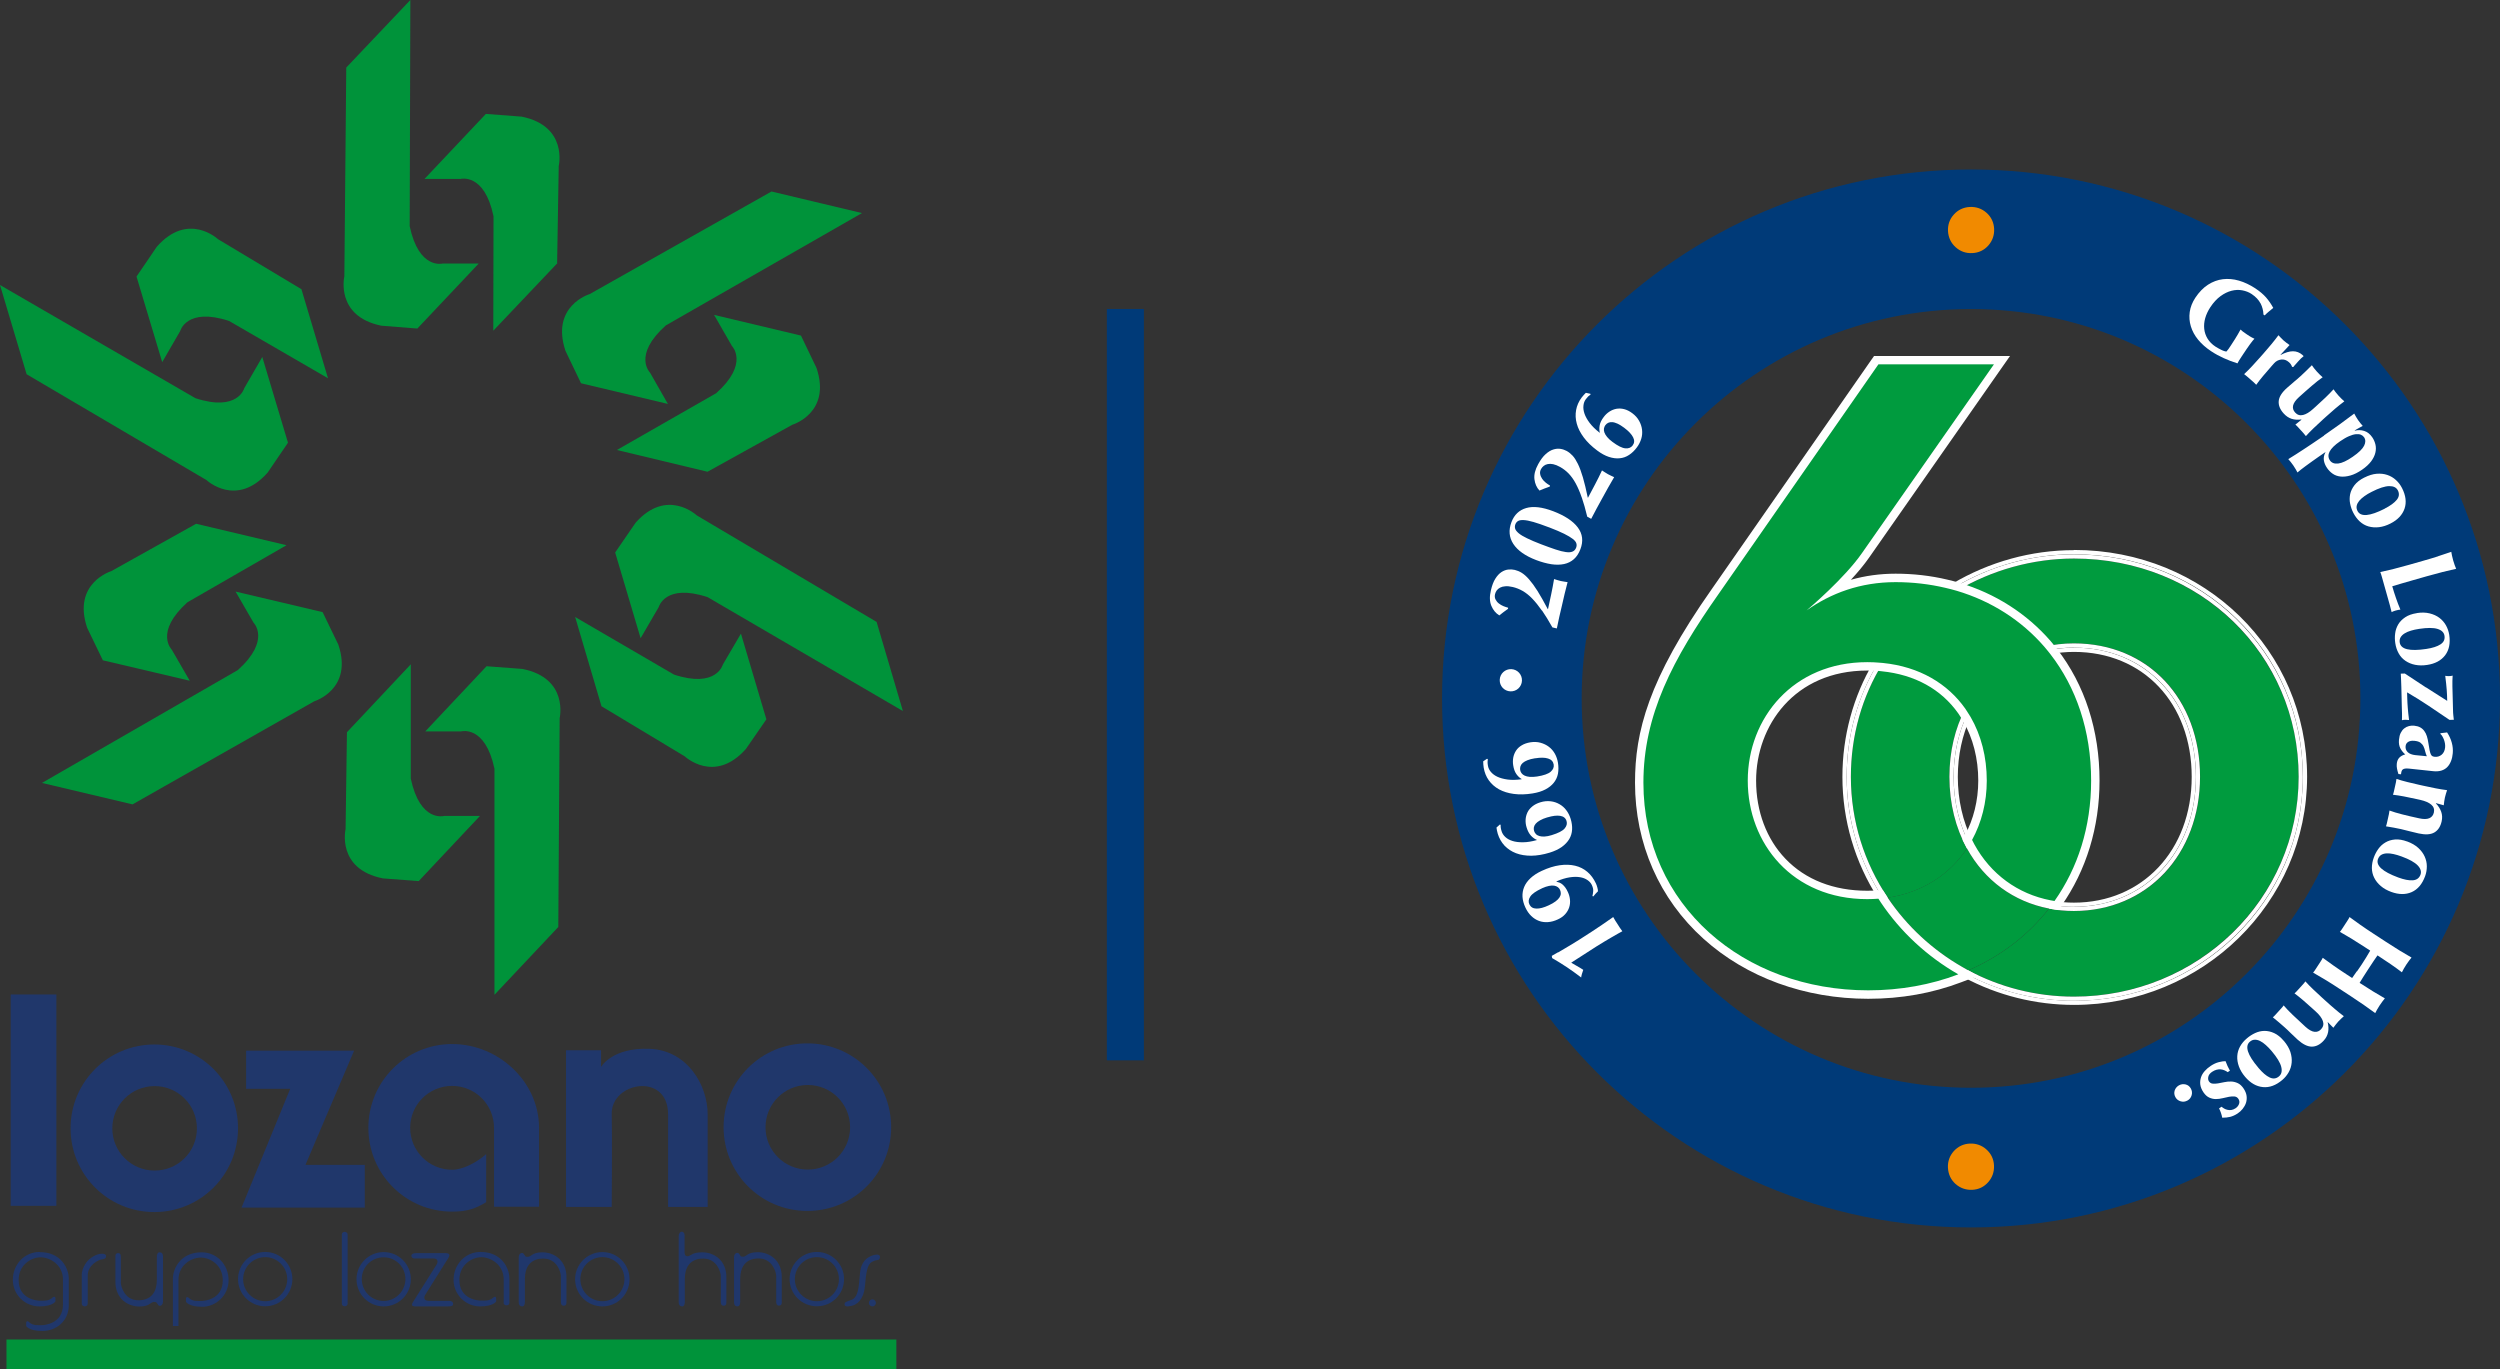 <svg xmlns="http://www.w3.org/2000/svg" id="Capa_2" data-name="Capa 2" viewBox="0 0 404.89 221.78"><rect x="0" y="0" width="404.89" height="221.78" fill="#333333" stroke="none"/><defs><style>      .cls-1 {        fill: none;      }      .cls-2 {        fill: #00933a;      }      .cls-3 {        fill: #003a78;      }      .cls-4 {        fill: #009b3e;      }      .cls-5 {        fill: #fff;      }      .cls-6 {        fill: #20376b;      }      .cls-7 {        fill: #f18a00;      }    </style></defs><g id="Capa_2-2" data-name="Capa 2"><g><g id="Layer_1" data-name="Layer 1"><g><rect class="cls-2" x="1.05" y="216.94" width="144.12" height="4.84"></rect><g><rect class="cls-6" x="1.73" y="161.06" width="7.4" height="34.23"></rect><polygon class="cls-6" points="59.08 195.58 59.08 188.66 49.47 188.66 57.35 170.16 39.86 170.16 39.86 176.34 47 176.34 39.12 195.58 59.08 195.58"></polygon><path class="cls-6" d="M105.24,169.86c-6.17-.24-7.9,2.95-7.9,2.95v-2.71h-5.67v25.37h7.4s.09-12.3,0-14.99c-.18-5.25,9.13-6.92,9.13,0v14.99h6.41v-14.99c0-4.68-3.22-10.35-9.37-10.62Z"></path><path class="cls-6" d="M73.22,196.23c2.41,0,3.79-.48,5.52-1.53v-7.79c-1.47,1.31-3.74,2.54-5.52,2.54-3.74,0-6.79-3.04-6.79-6.79s3.02-6.79,6.79-6.79,6.79,3.04,6.79,6.79v12.78h7.29v-12.78c0-7.49-6.57-13.57-14.07-13.57s-13.57,6.06-13.57,13.57,6.06,13.57,13.57,13.57Z"></path><path class="cls-6" d="M38.55,182.73c0-7.49-6.06-13.57-13.55-13.57s-13.57,6.06-13.57,13.57,6.06,13.57,13.57,13.57,13.55-6.06,13.55-13.57ZM18.19,182.75c0-3.79,3.06-6.85,6.85-6.85s6.85,3.06,6.85,6.85-3.06,6.83-6.85,6.83-6.85-3.06-6.85-6.83Z"></path><path class="cls-6" d="M144.33,182.55c0-7.49-6.06-13.57-13.57-13.57s-13.57,6.06-13.57,13.57,6.06,13.57,13.57,13.57,13.57-6.06,13.57-13.57ZM123.98,182.57c0-3.79,3.06-6.85,6.85-6.85s6.85,3.06,6.85,6.85-3.06,6.85-6.85,6.85-6.85-3.06-6.85-6.85Z"></path></g><g><g><path class="cls-2" d="M90.42,150.13l.22-33.82s1.51-6.46-6.02-7.97l-5.82-.44-9.92,10.55h5.82s3.87-1.07,5.38,6.04v36.62l10.35-10.99h-.02Z"></path><path class="cls-2" d="M56.19,118.57l-.22,15.72s-1.51,6.46,6.04,7.97l5.8.44,9.92-10.55h-5.82s-3.87,1.07-5.38-6.04v-18.52l-10.33,10.99Z"></path></g><g><path class="cls-2" d="M21.49,130.26l29.4-16.68s6.35-1.93,3.9-9.19l-2.54-5.25-14.1-3.33,2.91,5.03s2.87,2.82-2.54,7.68l-31.72,18.28,14.69,3.48v-.02Z"></path><path class="cls-2" d="M31.74,84.84l-13.72,7.66s-6.35,1.93-3.9,9.19l2.54,5.25,14.07,3.31-2.91-5.03s-2.87-2.82,2.54-7.68l16.04-9.24-14.67-3.48v.02Z"></path></g><g><path class="cls-2" d="M4.31,60.61l29.13,17.14s4.84,4.55,9.92-1.23l3.28-4.82-4.16-13.88-2.91,5.03s-1.01,3.9-7.92,1.64L0,46.16l4.31,14.45Z"></path><path class="cls-2" d="M48.79,46.82l-13.48-8.08s-4.84-4.55-9.92,1.23l-3.28,4.82,4.16,13.86,2.91-5.03s1.03-3.9,7.92-1.64l16.02,9.28-4.31-14.45-.02.02Z"></path></g><g><path class="cls-2" d="M56.08,10.94l-.31,33.82s-1.51,6.46,6,7.99l5.82.46,9.94-10.53h-5.82s-3.87,1.05-5.36-6.06l.11-36.62-10.38,10.94Z"></path><path class="cls-2" d="M90.23,42.6l.26-15.72s1.53-6.46-6-7.99l-5.8-.44-9.94,10.53h5.82s3.9-1.05,5.36,6.06l-.04,18.52,10.38-10.94-.04-.02Z"></path></g><g><path class="cls-2" d="M124.94,31.02l-29.44,16.61s-6.35,1.9-3.92,9.19l2.52,5.25,14.07,3.35-2.89-5.06s-2.87-2.82,2.56-7.66l31.76-18.19s-14.67-3.5-14.67-3.5Z"></path><path class="cls-2" d="M114.57,76.41l13.75-7.62s6.37-1.9,3.92-9.19l-2.52-5.25-14.07-3.35,2.89,5.03s2.85,2.85-2.56,7.66l-16.07,9.19,14.67,3.52Z"></path></g><g><path class="cls-2" d="M141.95,100.71l-29.09-17.23s-4.84-4.55-9.92,1.18l-3.31,4.82,4.12,13.88,2.93-5.03s1.03-3.9,7.92-1.62l31.63,18.45-4.27-14.47-.02.02Z"></path><path class="cls-2" d="M97.43,114.39l13.46,8.1s4.82,4.55,9.92-1.2l3.31-4.79-4.12-13.88-2.93,5.01s-1.03,3.9-7.92,1.62l-16-9.32,4.27,14.47h.02Z"></path></g></g><g><g><path class="cls-6" d="M81.56,210.99c0,.55.94.57.94,0v-3.96c0-1.58-1.2-4.27-4.68-4.27-2.45,0-4.36,2.01-4.36,4.51s2.06,4.31,4.27,4.31,2.63-.81,2.63-.81v-.5c0-.2-.15-.42-.53-.07-.53.53-1.49.44-1.97.44s-3.46-.24-3.46-3.35c0-2.5,2.1-3.68,3.55-3.68s3.63,1.14,3.63,3.63v3.72l-.02.02Z"></path><path class="cls-6" d="M56.3,203.63v-3.7c0-.55-.94-.57-.94,0v11.21c0,.55.94.57.94,0v-7.51Z"></path><path class="cls-6" d="M62.14,202.78c-2.43,0-4.4,1.97-4.4,4.4s1.97,4.4,4.4,4.4,4.4-1.97,4.4-4.4-1.97-4.4-4.4-4.4ZM62.14,210.7c-1.97,0-3.55-1.58-3.55-3.55s1.58-3.52,3.55-3.52,3.52,1.58,3.52,3.52-1.58,3.55-3.52,3.55Z"></path><path class="cls-6" d="M97.56,202.78c-2.43,0-4.42,1.97-4.42,4.4s1.97,4.4,4.42,4.4,4.4-1.97,4.4-4.4-1.97-4.4-4.4-4.4ZM97.56,210.74c-1.97,0-3.57-1.6-3.57-3.57s1.6-3.57,3.57-3.57,3.57,1.6,3.57,3.57-1.6,3.57-3.57,3.57Z"></path><path class="cls-6" d="M66.61,203.43c0-.35.37-.48.77-.48h4.82c.35,0,.81.13.44.74s-3.72,5.89-3.83,6.11c-.13.22-.24.88.61.88h3.33c.31,0,.63.13.63.48s-.22.42-.85.42h-5.23c-.31,0-.83-.04-.44-.66.39-.63,3.5-5.58,3.83-6.09.33-.5.18-1.01-.44-1.01h-3.15c-.22,0-.46-.18-.46-.37l-.02-.02Z"></path><path class="cls-6" d="M84.58,211.58c-.24,0-.57-.09-.57-.7v-7.25c0-.37.18-.7.55-.7s.39.57.68.61c.88.15.72-.72,2.6-.72s3.9,1.27,3.9,4.01v4.14c0,.26-.09.5-.46.5s-.44-.35-.44-.61v-4.18c0-.61-.61-2.85-2.85-2.85s-2.98,1.58-2.98,3.26v3.76c0,.33-.09.74-.44.74v-.02Z"></path></g><g><path class="cls-6" d="M141.29,210.44c.31,0,.57.26.57.57s-.26.57-.57.57-.57-.26-.57-.57.24-.57.57-.57Z"></path><path class="cls-6" d="M141.82,203.21c-.48.07-2.34.44-2.54,3.02s-.35,3.94-1.44,4.31-1.05.44-1.05.72.28.42,1.09.24c.81-.15,1.97-.92,2.19-3.11.2-2.19.35-3.59,1.16-4.03s1.01-.15,1.2-.48c.2-.33.09-.77-.61-.68Z"></path><path class="cls-6" d="M132.3,202.76c-2.43,0-4.42,1.97-4.42,4.4s1.97,4.4,4.42,4.4,4.4-1.97,4.4-4.4-1.97-4.4-4.4-4.4ZM132.3,210.74c-1.97,0-3.57-1.6-3.57-3.57s1.6-3.57,3.57-3.57,3.57,1.6,3.57,3.57-1.6,3.57-3.57,3.57Z"></path><path class="cls-6" d="M119.45,211.58c-.24,0-.57-.09-.57-.7v-7.27c0-.37.2-.7.55-.7s.39.57.68.61c.88.15.72-.72,2.6-.72s3.9,1.27,3.9,4.01v4.14c0,.26-.09.5-.46.5s-.44-.35-.44-.61v-4.18c0-.61-.61-2.85-2.85-2.85s-2.98,1.58-2.98,3.26v3.76c0,.33-.09.74-.44.74Z"></path><path class="cls-6" d="M110.49,211.58c-.24,0-.57-.09-.57-.7v-10.7c0-.37.2-.7.53-.7.11,0,.42.11.42.63v2.67c0,.85.57.68.72.63.35-.13.66-.59,2.15-.59,1.88,0,3.9,1.27,3.9,4.01v4.14c0,.26-.09.5-.46.5s-.44-.35-.44-.61v-4.18c0-.61-.61-2.85-2.85-2.85s-2.98,1.58-2.98,3.26v3.76c0,.33-.09.74-.44.74l.02-.02Z"></path></g><g><path class="cls-6" d="M28.92,214.75h-.92v-7.66c0-1.58,1.2-4.27,4.66-4.27,2.47,0,4.36,2.01,4.36,4.51s-2.06,4.31-4.27,4.31-2.63-.81-2.63-.81v-.5c0-.2.15-.42.53-.07.53.53,1.49.44,1.97.44s3.46-.24,3.46-3.35c0-2.5-2.08-3.68-3.55-3.68s-3.63,1.14-3.63,3.63v7.42l.02.02Z"></path><path class="cls-6" d="M13.77,211.58c-.37,0-.53-.22-.53-.48v-4.68c0-.53.37-1.97,1.64-2.8s2.3-.63,2.3-.22-.22.5-.72.57-2.25.9-2.25,2.6v4.49c0,.24-.09.5-.44.5v.02Z"></path><path class="cls-6" d="M42.95,202.76c-2.43,0-4.4,1.97-4.4,4.4s1.97,4.4,4.4,4.4,4.4-1.97,4.4-4.4-1.97-4.4-4.4-4.4ZM42.95,210.74c-1.97,0-3.57-1.6-3.57-3.57s1.6-3.57,3.57-3.57,3.57,1.6,3.57,3.57-1.6,3.57-3.57,3.57Z"></path><path class="cls-6" d="M25.83,202.82c.24,0,.57.09.57.7v7.27c0,.37-.2.7-.53.7s-.39-.57-.68-.61c-.88-.18-.72.72-2.6.72s-3.9-1.27-3.9-4.01v-4.14c0-.26.09-.5.46-.5s.42.35.42.61v4.18c0,.61.61,2.85,2.85,2.85s2.98-1.58,2.98-3.24v-3.76c0-.33.09-.77.44-.77Z"></path><path class="cls-6" d="M6.44,202.76c-2.47,0-4.36,2.01-4.36,4.51s2.06,4.31,4.27,4.31,2.63-.81,2.63-.81v-.5c0-.2-.15-.42-.53-.07-.53.53-1.49.46-1.97.46s-3.46-.24-3.46-3.35c0-2.5,2.08-3.68,3.55-3.68s3.63,1.14,3.63,3.63v4.01c0,3.11-2.98,3.35-3.46,3.35s-1.44.09-1.97-.44c-.37-.37-.53-.15-.53.07v.5s.39.81,2.63.81,4.2-1.6,4.27-4.03v-4.47c0-1.58-1.2-4.27-4.68-4.27l-.02-.04Z"></path></g></g></g></g><rect class="cls-3" x="179.26" y="50.04" width="6" height="121.69"></rect><g><g><g><path class="cls-3" d="M319.22,27.45c-47.31,0-85.67,38.35-85.67,85.67s38.35,85.67,85.67,85.67,85.67-38.35,85.67-85.67-38.35-85.67-85.67-85.67ZM319.22,176.17c-34.83,0-63.06-28.23-63.06-63.06s28.23-63.06,63.06-63.06,63.06,28.23,63.06,63.06-28.23,63.06-63.06,63.06Z"></path><g><path class="cls-5" d="M366.11,49.15c-.29-.57-.77-1.08-1.44-1.53-.45-.3-.95-.49-1.52-.6s-1.15-.08-1.74.07-1.19.44-1.78.87c-.59.43-1.14,1.02-1.65,1.79-.38.58-.66,1.17-.83,1.77s-.22,1.18-.16,1.75c.06.56.24,1.09.54,1.58.3.49.73.93,1.3,1.3.13.08.28.17.44.26.17.09.34.18.5.26.16.08.32.15.47.19.15.05.26.07.35.07.1-.1.2-.24.33-.41.12-.17.25-.36.39-.58.52-.79.89-1.38,1.11-1.77.22-.39.37-.66.45-.8.08.08.2.19.35.31.15.12.38.28.68.48.35.23.61.4.79.49.18.1.32.17.43.21-.07.06-.17.18-.3.34-.13.17-.28.36-.44.58-.16.22-.33.46-.5.71-.18.25-.34.5-.49.73l-.32.48c-.16.24-.31.47-.44.68-.13.21-.22.37-.26.47-.76-.24-1.51-.52-2.23-.85s-1.41-.7-2.05-1.13c-.83-.55-1.53-1.17-2.09-1.85-.56-.68-.95-1.41-1.18-2.17-.23-.76-.29-1.53-.18-2.32.11-.79.41-1.55.9-2.3.61-.92,1.3-1.63,2.06-2.12.76-.49,1.57-.79,2.41-.89.84-.1,1.71-.03,2.6.23.89.26,1.76.67,2.62,1.23.74.49,1.33.99,1.77,1.49.44.51.83,1.07,1.17,1.7-.24.2-.48.4-.72.59-.23.19-.46.4-.67.62l-.2-.13c-.02-.64-.18-1.25-.47-1.83Z"></path><path class="cls-5" d="M369.36,57.49c.76-.4,1.42-.6,2-.6.57,0,1.08.2,1.53.59.04.04.08.07.11.11.03.03.06.06.09.09-.14.11-.28.23-.43.37-.14.14-.3.31-.48.51l-.37.42c-.06.07-.13.14-.2.22-.07.08-.13.16-.18.23h-.21c-.04-.13-.1-.26-.18-.39s-.19-.26-.33-.38c-.39-.35-.82-.49-1.27-.43s-.83.26-1.14.61l-.46.52c-.47.53-.91,1.04-1.31,1.52s-.78.96-1.12,1.44c-.1-.12-.23-.25-.4-.4-.17-.15-.36-.31-.56-.49s-.38-.34-.55-.48c-.17-.15-.32-.27-.45-.36.43-.4.86-.83,1.29-1.29.43-.46.88-.96,1.35-1.49l.46-.52c.47-.53.9-1.04,1.3-1.52.4-.48.78-.97,1.16-1.48.13.15.27.3.41.44.14.15.29.29.43.42.15.13.3.26.47.38s.33.24.49.35l-1.45,1.56v.05Z"></path><path class="cls-5" d="M372.73,67.93c-.58.09-1.11.05-1.59-.1-.48-.16-.9-.44-1.28-.86-.59-.65-.86-1.31-.81-1.99.05-.68.49-1.4,1.33-2.15.44-.4.84-.74,1.19-1.03.35-.29.7-.58,1.03-.89.28-.25.57-.53.88-.83.31-.31.62-.62.94-.93.08.13.2.28.34.47.14.18.3.37.47.56.17.19.34.37.51.53.17.16.31.29.43.39-.52.36-1.1.81-1.72,1.35-.63.54-1.34,1.16-2.12,1.87-.54.49-.86.95-.95,1.36-.09.42.02.79.33,1.13.35.39.78.52,1.28.4.5-.12,1.05-.45,1.64-.99l.52-.47c.53-.48,1.01-.93,1.47-1.36.45-.43.89-.88,1.31-1.34.18.28.45.62.81,1.03.18.2.35.37.51.53s.31.28.43.39c-.51.38-.99.77-1.47,1.17-.47.4-.97.85-1.5,1.32l-.52.47c-.53.48-1.02.93-1.47,1.37-.45.43-.88.87-1.27,1.3-.12-.17-.25-.33-.39-.48-.14-.15-.28-.3-.42-.46-.14-.16-.28-.31-.42-.46-.14-.15-.29-.31-.47-.46l.98-.79-.02-.03Z"></path><path class="cls-5" d="M376.38,70.52c.94-.65,1.79-1.25,2.57-1.81.77-.56,1.55-1.14,2.33-1.73.09.18.19.36.3.54s.21.36.33.52c.11.16.23.32.36.48.13.16.26.31.39.46-.18.09-.38.21-.63.34s-.47.27-.68.41l.02.03c.49-.14,1-.13,1.52.03s.95.51,1.31,1.03c.25.36.42.76.52,1.19.1.43.09.87-.02,1.33-.11.46-.34.92-.68,1.38-.35.46-.83.91-1.45,1.34-.68.47-1.32.79-1.91.95-.59.17-1.13.22-1.61.17-.48-.06-.91-.21-1.26-.46-.36-.25-.66-.56-.9-.91-.3-.43-.47-.86-.53-1.29-.05-.43.03-.85.26-1.26l-.02-.03-1.16.8c-.34.23-.68.47-1.02.72-.35.25-.67.48-.98.71-.31.23-.58.43-.82.62s-.42.33-.53.44c-.07-.14-.16-.31-.28-.51-.12-.2-.25-.41-.39-.62s-.29-.41-.44-.59c-.15-.18-.27-.33-.38-.44.42-.26.83-.52,1.23-.77.4-.26.81-.52,1.22-.79s.82-.54,1.24-.82.86-.58,1.33-.9l.79-.54ZM381.06,73.96c.95-.65,1.56-1.25,1.82-1.77s.26-.98,0-1.37c-.13-.18-.3-.32-.51-.41s-.49-.12-.81-.09-.69.13-1.12.32c-.43.18-.91.46-1.45.83-.87.6-1.44,1.16-1.7,1.67-.26.51-.24.98.05,1.42.28.41.73.58,1.35.51.61-.07,1.4-.44,2.36-1.1Z"></path><path class="cls-5" d="M382.93,77.34c.69-.35,1.36-.56,1.98-.61.63-.05,1.2.01,1.73.19s.99.45,1.4.83c.41.37.73.8.98,1.29.62,1.21.75,2.33.41,3.34-.35,1.01-1.11,1.82-2.28,2.41-.63.32-1.25.52-1.85.59-.6.07-1.17.03-1.7-.12s-1-.42-1.42-.8c-.41-.38-.76-.85-1.05-1.41-.24-.47-.41-.96-.51-1.47-.11-.51-.1-1.03,0-1.54.11-.51.35-1,.71-1.47.36-.47.89-.88,1.59-1.23ZM386.22,82.37c.91-.46,1.56-.94,1.95-1.42.39-.48.45-.99.18-1.52-.24-.48-.71-.71-1.41-.7-.7.01-1.65.32-2.84.93-.44.22-.83.45-1.17.7s-.63.49-.84.75c-.21.26-.35.52-.41.8-.06.27-.01.55.13.84.51,1,1.98.87,4.42-.37Z"></path><path class="cls-5" d="M394.85,90.09c.72-.23,1.43-.47,2.15-.72.03.2.07.41.12.64s.11.48.19.76c.08.28.16.53.24.75.08.22.16.42.24.6-.74.16-1.47.34-2.2.52-.73.18-1.56.41-2.49.67l-2.28.65c-.64.18-1.25.36-1.84.53-.59.17-1.1.33-1.54.46.18.64.38,1.27.6,1.9.22.63.45,1.26.72,1.88-.13.01-.25.03-.35.05-.1.02-.25.05-.42.1-.18.05-.32.1-.41.14-.1.04-.18.08-.24.12-.08-.31-.17-.68-.29-1.12-.12-.44-.29-1.05-.51-1.82-.19-.68-.35-1.24-.47-1.66-.12-.41-.21-.75-.28-1-.07-.25-.13-.44-.17-.57-.04-.13-.08-.23-.12-.32.71-.15,1.42-.32,2.15-.5.73-.18,1.56-.41,2.49-.67l2.28-.65c.93-.26,1.75-.51,2.47-.74Z"></path><path class="cls-5" d="M391.42,99.29c.77-.12,1.46-.1,2.07.05.61.15,1.14.39,1.58.72s.8.74,1.07,1.22.44,1,.53,1.54c.2,1.35-.02,2.45-.66,3.3-.65.85-1.62,1.38-2.92,1.57-.7.11-1.35.1-1.95-.02-.6-.12-1.12-.34-1.57-.65-.45-.31-.82-.71-1.09-1.2-.27-.49-.46-1.04-.55-1.66-.08-.52-.09-1.04-.02-1.56.06-.52.23-1.01.49-1.46s.65-.84,1.14-1.17c.49-.33,1.12-.55,1.89-.67ZM392.95,105.1c1.01-.15,1.78-.4,2.3-.74s.74-.8.65-1.39c-.08-.53-.45-.9-1.12-1.11-.67-.21-1.66-.21-2.99-.01-.48.07-.93.17-1.33.29-.4.12-.75.27-1.03.45-.29.18-.5.39-.64.63-.14.24-.19.52-.14.84.17,1.1,1.6,1.45,4.31,1.04Z"></path><path class="cls-5" d="M392.9,111.32c1.12.72,2.27,1.45,3.44,2.19,0-.34-.02-.65-.03-.93-.01-.28-.03-.57-.05-.86-.02-.3-.05-.62-.09-.98-.04-.36-.09-.79-.15-1.29.19.04.39.06.61.05.22,0,.42-.03.59-.08-.02.29-.03.58-.04.86s-.01.56,0,.86l.05,1.9.05,1.94c0,.33.02.62.05.88s.05.5.08.71l-.7.02c-1.15-.79-2.29-1.55-3.42-2.31-1.13-.75-2.28-1.47-3.45-2.15l.03,1.01c0,.24.01.48.03.72.01.23.03.48.05.75s.05.56.08.89c.03.32.08.7.13,1.11-.21-.03-.41-.04-.59-.04-.22,0-.41.03-.56.07,0-.19.01-.37.01-.55,0-.18,0-.37,0-.56,0-.19-.01-.4-.02-.62,0-.22-.01-.47-.02-.75l-.03-1.33c-.02-.64-.03-1.18-.04-1.61-.01-.44-.02-.8-.04-1.08-.01-.29-.03-.51-.03-.67-.01-.16-.02-.29-.02-.37l.66-.02c1.15.77,2.29,1.52,3.41,2.25Z"></path><path class="cls-5" d="M396.32,118.62c.35.52.6,1.08.76,1.66.16.58.21,1.15.16,1.71-.04.46-.13.88-.28,1.26s-.34.7-.59.96c-.25.26-.56.46-.94.58-.37.12-.82.16-1.33.11-.74-.07-1.43-.14-2.06-.22-.63-.08-1.26-.14-1.88-.2-.28-.03-.5-.03-.66,0-.16.03-.29.08-.37.15-.09.07-.15.18-.19.31s-.06.28-.08.46l-.42-.04c-.11-.35-.19-.64-.23-.88-.05-.24-.06-.49-.04-.76.04-.43.18-.77.41-1.01s.55-.42.96-.53c-.35-.3-.61-.64-.8-1.01s-.26-.83-.21-1.36c.04-.44.13-.81.28-1.11s.33-.54.57-.73c.23-.18.49-.31.77-.38.28-.07.56-.09.84-.06.38.04.71.13.97.27s.49.34.67.59c.18.24.32.53.42.85.1.32.18.69.24,1.09.07.5.14.89.2,1.18.06.29.13.51.2.66.07.15.16.25.26.3s.23.08.38.1c.42.04.79-.08,1.11-.34.32-.27.51-.66.56-1.18.02-.2.01-.4-.02-.62-.03-.21-.09-.42-.16-.62-.08-.2-.16-.38-.26-.55-.1-.17-.2-.3-.32-.39v-.12s1.07-.13,1.07-.13ZM391.21,122.3c.5.05.88.08,1.14.11.26.03.49.05.69.07-.12-.26-.2-.53-.27-.8-.06-.28-.15-.54-.26-.78-.11-.24-.28-.44-.5-.61s-.55-.27-.99-.31c-.43-.04-.76.02-1.01.18s-.38.39-.41.69c-.04.38.08.71.35.97.27.26.69.42,1.25.48Z"></path><path class="cls-5" d="M394.51,130.12c.41.42.69.88.86,1.36.17.48.19,1,.07,1.54-.19.85-.58,1.45-1.18,1.8s-1.45.4-2.55.16c-.58-.13-1.09-.25-1.53-.37-.44-.12-.88-.23-1.32-.33-.36-.08-.76-.16-1.19-.24-.43-.08-.85-.15-1.25-.21.06-.14.11-.33.16-.55s.1-.47.16-.72c.06-.25.11-.49.16-.72.05-.23.08-.42.09-.57.57.21,1.26.42,2.05.62.8.2,1.71.42,2.75.64.72.16,1.27.15,1.66-.02.39-.17.63-.48.73-.92.11-.51-.03-.94-.42-1.27-.39-.34-.98-.59-1.76-.77l-.68-.15c-.69-.15-1.35-.29-1.97-.41-.62-.12-1.22-.21-1.8-.28.06-.14.11-.32.16-.55.05-.22.1-.46.16-.72.06-.26.11-.5.16-.72.05-.22.08-.41.09-.57.56.18,1.14.35,1.75.5.61.15,1.26.31,1.95.46l.68.15c.69.15,1.35.29,1.96.41.61.12,1.23.22,1.86.3-.07.2-.13.4-.19.59-.06.2-.12.39-.16.6-.05.2-.08.41-.11.61-.03.2-.05.42-.08.65l-1.26-.35v.03Z"></path><path class="cls-5" d="M389.86,136.28c.73.27,1.33.62,1.79,1.04.46.42.81.89,1.04,1.4.23.51.35,1.03.35,1.59,0,.55-.09,1.09-.28,1.6-.47,1.28-1.19,2.13-2.17,2.57-.98.43-2.08.42-3.32-.03-.67-.25-1.23-.56-1.69-.96-.46-.39-.82-.84-1.06-1.33-.25-.49-.37-1.02-.38-1.58,0-.56.1-1.13.32-1.72.18-.49.42-.95.73-1.38.31-.43.68-.77,1.14-1.04.45-.27.97-.43,1.56-.48.59-.05,1.25.06,1.98.33ZM388.4,142.11c.96.35,1.75.51,2.37.46.62-.05,1.03-.35,1.24-.9.18-.5.03-1.01-.45-1.51s-1.35-.99-2.61-1.45c-.46-.17-.9-.3-1.31-.39s-.79-.13-1.12-.11c-.34.02-.62.1-.86.24-.24.14-.41.37-.53.67-.38,1.05.71,2.04,3.27,2.99Z"></path><path class="cls-5" d="M381.73,157.32c.26-.36.51-.73.75-1.1.24-.37.48-.74.71-1.12.23-.38.46-.76.68-1.14l-.83-.54c-.81-.53-1.53-.99-2.17-1.38-.64-.39-1.28-.76-1.91-1.12.13-.15.26-.33.38-.52.13-.2.27-.41.43-.66s.3-.46.43-.66.24-.38.32-.56c.58.43,1.18.86,1.79,1.29s1.33.91,2.14,1.44l1.99,1.3c.81.53,1.53.99,2.17,1.38.64.39,1.29.77,1.95,1.15-.13.15-.26.32-.4.51-.14.19-.29.4-.45.64-.16.24-.29.47-.41.67s-.21.4-.3.57c-.6-.46-1.21-.9-1.82-1.32-.61-.42-1.32-.89-2.13-1.42-.17.25-.38.55-.62.9-.24.35-.53.79-.87,1.32-.34.53-.62.96-.83,1.29s-.4.65-.58.94c.81.53,1.53.98,2.16,1.37.63.38,1.28.76,1.93,1.14-.13.15-.26.32-.4.51-.14.19-.29.4-.45.64-.16.24-.29.47-.41.67-.11.2-.21.4-.3.57-.61-.45-1.22-.89-1.84-1.32-.62-.43-1.33-.91-2.14-1.44l-1.99-1.3c-.81-.53-1.53-.99-2.18-1.38-.64-.39-1.28-.76-1.91-1.12.13-.15.26-.33.38-.52.13-.2.27-.41.43-.66s.3-.46.43-.66c.13-.2.24-.38.32-.56.58.43,1.18.86,1.79,1.29s1.33.91,2.14,1.44l.83.54c.25-.36.51-.73.76-1.09Z"></path><path class="cls-5" d="M376.98,165.55c.14.57.17,1.11.07,1.61-.1.5-.33.96-.71,1.37-.59.65-1.23.97-1.92.98-.69,0-1.45-.37-2.29-1.12-.44-.4-.82-.76-1.14-1.08-.32-.32-.65-.64-.99-.94-.28-.25-.58-.52-.92-.8s-.66-.55-.98-.81c.12-.1.26-.23.41-.4.16-.17.32-.35.49-.54.17-.19.34-.37.49-.54.16-.17.28-.32.36-.45.39.47.89.98,1.48,1.55.59.57,1.28,1.21,2.06,1.92.54.49,1.03.76,1.45.81s.79-.1,1.09-.44c.35-.39.44-.82.27-1.31-.17-.49-.55-1-1.15-1.54l-.52-.47c-.53-.48-1.03-.92-1.5-1.33-.48-.41-.95-.79-1.42-1.14.12-.1.26-.23.41-.4.15-.17.32-.35.5-.55s.35-.38.49-.54.27-.31.36-.45c.39.43.81.87,1.27,1.3.45.44.94.89,1.47,1.37l.52.47c.53.48,1.02.92,1.5,1.32.47.41.96.8,1.47,1.18-.16.14-.31.28-.46.42-.15.14-.29.29-.44.44-.14.15-.27.31-.4.48-.12.16-.26.34-.4.53l-.92-.93-.02.03Z"></path><path class="cls-5" d="M369.89,168.58c.5.6.85,1.19,1.05,1.79.19.6.26,1.17.21,1.73-.05.55-.21,1.07-.48,1.55-.27.48-.62.9-1.03,1.25-1.04.88-2.09,1.27-3.16,1.16s-2.02-.66-2.87-1.66c-.46-.54-.79-1.1-1-1.67-.21-.57-.3-1.13-.27-1.68.03-.55.18-1.07.45-1.56.27-.49.65-.94,1.13-1.34.4-.34.84-.62,1.31-.84.48-.22.98-.34,1.5-.35.53,0,1.06.11,1.59.36.54.25,1.06.67,1.56,1.26ZM365.75,172.93c.66.78,1.27,1.31,1.83,1.57.56.27,1.07.21,1.52-.18.41-.35.53-.86.36-1.54-.17-.68-.69-1.53-1.55-2.55-.32-.37-.63-.7-.95-.98-.31-.28-.62-.5-.92-.65s-.59-.22-.87-.21c-.28,0-.54.11-.79.32-.85.72-.4,2.13,1.37,4.21Z"></path><path class="cls-5" d="M360.25,173.34c-.19-.08-.38-.13-.59-.15s-.43,0-.67.06c-.23.06-.48.17-.73.34-.34.23-.54.49-.61.79-.07.3-.03.55.1.75.15.22.35.35.61.37.26.03.54.01.86-.04s.67-.12,1.03-.2c.37-.08.74-.11,1.1-.1.37.01.72.1,1.07.26.35.16.66.45.95.88.27.41.43.81.48,1.2.05.4.01.77-.1,1.12-.12.35-.3.67-.54.97-.24.3-.51.54-.81.74-.41.27-.81.45-1.2.55s-.83.14-1.3.14c-.04-.25-.11-.51-.2-.77-.09-.26-.19-.51-.31-.74l.41-.27c.11.1.24.19.4.29.16.09.34.17.54.21.2.05.41.06.63.03.22-.03.44-.12.68-.27.29-.19.48-.44.58-.72.1-.29.06-.56-.11-.81-.15-.23-.36-.36-.63-.39-.26-.03-.56,0-.88.05-.32.06-.67.14-1.04.23-.37.09-.74.14-1.1.14-.37,0-.72-.08-1.07-.24-.35-.16-.67-.45-.95-.87s-.45-.84-.5-1.25,0-.8.12-1.17.33-.71.61-1.02c.28-.31.6-.59.97-.83.44-.29.87-.49,1.3-.6s.8-.16,1.09-.16c.19.54.43,1.05.71,1.54l-.36.24c-.16-.12-.33-.21-.52-.29Z"></path><path class="cls-5" d="M354.82,176.29c.19.35.24.71.13,1.09-.11.38-.33.67-.68.86-.35.19-.71.24-1.09.13-.38-.11-.67-.33-.86-.68-.19-.35-.23-.7-.12-1.07.12-.36.35-.64.69-.84.35-.19.7-.24,1.08-.15.37.09.65.31.85.66Z"></path></g><g><path class="cls-7" d="M319.01,33.52c-1.04.06-1.91.48-2.58,1.23-.68.75-.99,1.66-.94,2.69.06,1.04.49,1.93,1.24,2.6.76.69,1.67,1,2.7.95,1.04-.05,1.92-.47,2.59-1.23.67-.76.99-1.67.94-2.7h0c-.05-1.03-.46-1.91-1.22-2.59-.76-.68-1.69-1-2.71-.95Z"></path><path class="cls-7" d="M319.01,185.21c-1.03.05-1.89.47-2.58,1.22-.68.77-1,1.68-.95,2.7.06,1.05.47,1.93,1.22,2.61.77.68,1.68,1,2.71.96,1.04-.05,1.91-.47,2.59-1.24.67-.76.99-1.67.94-2.71h0c-.05-1.04-.47-1.91-1.22-2.58-.75-.68-1.69-1.01-2.71-.96Z"></path></g></g><g><path class="cls-5" d="M252.31,154.27c.37-.22.75-.44,1.14-.67.39-.23.79-.47,1.19-.71.4-.24.79-.49,1.16-.72l.9-.58,1.12-.72c.52-.33,1.05-.69,1.59-1.06.54-.37,1.16-.8,1.86-1.29.11.21.22.41.34.59.12.19.24.38.37.57.13.2.25.39.37.58s.26.38.4.56c-.16.09-.4.22-.71.39-.31.17-.64.36-1.01.58-.37.22-.76.45-1.17.69s-.82.5-1.24.76l-4.15,2.67c.07.05.19.12.35.21.16.09.33.19.52.3.19.11.38.22.57.33.19.11.36.22.51.32-.08.2-.15.43-.22.67-.07.25-.11.44-.12.57-.77-.59-1.52-1.13-2.26-1.63s-1.56-1-2.44-1.51l-.06-.36c.31-.17.65-.36,1.01-.58Z"></path><path class="cls-5" d="M257.9,145.12c.06-.25.11-.51.13-.8.02-.28-.05-.61-.22-.98-.14-.31-.38-.58-.7-.8-.32-.23-.73-.39-1.21-.47-.48-.08-1.04-.08-1.68.02-.64.1-1.35.31-2.13.65l-.02.05c.17.04.34.09.51.16.17.07.33.17.48.3s.3.29.45.49.28.44.42.74c.19.4.3.82.34,1.24.04.42,0,.83-.13,1.23s-.34.76-.64,1.1-.7.63-1.21.86c-.53.25-1.05.39-1.57.43-.51.04-1-.02-1.46-.19-.46-.17-.88-.43-1.26-.8-.38-.36-.7-.83-.96-1.39-.27-.58-.42-1.15-.46-1.71-.03-.56.06-1.09.27-1.6.21-.51.56-.99,1.03-1.43.47-.44,1.08-.84,1.82-1.18,1.03-.48,2-.78,2.91-.91.91-.13,1.75-.1,2.5.08.76.18,1.42.52,1.98,1,.57.48,1.02,1.1,1.37,1.85.09.19.17.41.24.67s.11.46.1.62c-.12.12-.25.25-.38.39-.13.14-.25.29-.37.44l-.16-.06ZM249.75,143.86c-.99.46-1.62.9-1.91,1.34-.29.44-.34.85-.15,1.26.21.44.58.68,1.13.69.55.02,1.22-.16,2.01-.53.46-.21.83-.43,1.11-.64.29-.22.5-.43.63-.64.13-.21.21-.42.21-.62,0-.2-.03-.4-.12-.59-.08-.18-.2-.33-.36-.45-.16-.12-.36-.2-.59-.24-.24-.04-.52-.03-.85.04s-.7.19-1.12.38Z"></path><path class="cls-5" d="M243.04,133.59c-.01.16,0,.32.02.48.02.16.07.35.14.57.1.33.3.64.6.92.3.28.68.49,1.16.64.47.15,1.04.22,1.7.21.66,0,1.4-.12,2.22-.35l.02-.04c-.35-.14-.67-.37-.96-.69-.29-.32-.53-.76-.7-1.33-.13-.41-.18-.83-.16-1.24.02-.41.12-.8.29-1.17s.44-.69.79-.98.79-.52,1.33-.68c.56-.17,1.1-.22,1.63-.16.53.06,1.01.22,1.44.47.44.25.81.57,1.11.98.31.41.54.87.7,1.38.19.61.27,1.2.24,1.75-.03.55-.18,1.07-.46,1.54s-.69.9-1.21,1.28c-.53.37-1.18.68-1.96.92-1.07.33-2.07.49-2.99.5-.92,0-1.74-.13-2.47-.41-.73-.28-1.34-.69-1.85-1.22-.5-.54-.87-1.18-1.1-1.93-.06-.19-.1-.36-.13-.52-.03-.16-.06-.32-.08-.48.18-.15.37-.32.56-.5l.13.07ZM250.62,132.37c-.49.15-.89.31-1.2.49-.31.17-.54.36-.7.54-.16.19-.26.38-.3.59-.04.2-.02.4.04.6.05.18.15.34.29.49.14.15.33.25.56.32.23.07.51.1.85.08.34-.02.72-.09,1.16-.23,1.04-.32,1.73-.67,2.07-1.06s.45-.8.32-1.22c-.14-.47-.48-.75-1.03-.84s-1.23,0-2.07.25Z"></path><path class="cls-5" d="M240.97,122.96c-.03.16-.05.32-.05.48s.02.35.06.58c.06.35.21.68.47.99.26.31.61.58,1.06.79.45.21,1,.36,1.65.45s1.4.07,2.25-.04l.03-.04c-.32-.18-.61-.46-.86-.81-.25-.36-.42-.83-.51-1.42-.07-.43-.06-.84.01-1.25.08-.41.23-.78.45-1.12.22-.34.53-.63.92-.86.39-.24.86-.4,1.41-.49.58-.09,1.12-.07,1.63.07s.97.36,1.36.66c.4.3.72.68.97,1.12.25.45.41.93.5,1.46.1.63.1,1.22,0,1.77-.1.54-.33,1.03-.67,1.46-.34.43-.8.8-1.38,1.1-.57.3-1.26.51-2.07.64-1.11.18-2.12.2-3.03.08-.91-.12-1.71-.37-2.39-.74-.68-.38-1.23-.86-1.66-1.46s-.7-1.29-.83-2.06c-.03-.2-.05-.37-.06-.53,0-.16-.01-.32-.02-.49.2-.13.41-.27.63-.42l.12.09ZM248.64,122.8c-.51.08-.93.19-1.25.32-.33.13-.58.28-.77.44-.19.17-.31.35-.37.54-.06.19-.08.39-.05.6.03.18.1.36.22.52.12.16.29.3.51.4.22.1.49.17.83.2.34.03.73,0,1.18-.06,1.07-.17,1.81-.43,2.2-.77.39-.34.56-.73.49-1.17-.08-.48-.38-.81-.9-.97-.52-.17-1.22-.18-2.08-.04Z"></path><path class="cls-5" d="M244.76,108.37c1,.04,1.77.87,1.73,1.87-.04,1-.87,1.77-1.87,1.73-1-.04-1.77-.87-1.73-1.87.04-1.03.91-1.77,1.87-1.73Z"></path><path class="cls-5" d="M249.73,98.9c-.54-.77-1.06-1.42-1.57-1.95-.51-.53-1.03-.94-1.55-1.24s-1.06-.51-1.61-.64c-.47-.11-.87-.15-1.2-.12-.34.02-.62.1-.85.22s-.41.27-.55.46c-.13.19-.22.39-.27.6-.07.32-.05.6.08.85.13.25.3.47.53.65s.48.33.75.44c.27.11.53.19.75.25v.18c-.26.18-.5.35-.73.53s-.46.36-.69.54c-.57-.35-.99-.86-1.28-1.54-.29-.68-.32-1.52-.08-2.52.18-.79.42-1.42.72-1.89.3-.48.63-.83.99-1.07.36-.23.73-.37,1.1-.41.37-.04.73-.02,1.06.06.37.09.75.24,1.12.47.37.23.77.58,1.19,1.06.42.48.88,1.1,1.37,1.88.49.78,1.04,1.76,1.66,2.94h.04c.18-.83.35-1.64.52-2.43.17-.79.32-1.61.46-2.44.19.06.37.11.55.17.17.06.36.11.55.15.19.04.38.08.57.1s.36.05.52.08c-.17.64-.33,1.28-.48,1.9-.15.63-.29,1.26-.44,1.91-.14.61-.28,1.23-.43,1.84-.14.61-.27,1.23-.39,1.85l-.72-.17c-.59-1.06-1.16-1.98-1.69-2.75Z"></path><path class="cls-5" d="M248.8,90.71c-1.78-.68-3.01-1.55-3.71-2.62-.69-1.06-.79-2.24-.3-3.53.45-1.19,1.25-1.95,2.39-2.28,1.14-.33,2.59-.16,4.36.51,1.88.72,3.21,1.59,3.99,2.63.78,1.04.93,2.22.42,3.54-.26.68-.61,1.21-1.05,1.6-.44.39-.97.66-1.59.79-.61.13-1.3.14-2.06.03-.76-.12-1.58-.34-2.45-.67ZM250.85,85.4c-1-.38-1.83-.67-2.49-.86-.65-.19-1.18-.29-1.59-.31-.4-.02-.71.03-.91.15-.2.12-.35.3-.44.54-.09.24-.1.48-.03.71.07.23.27.48.58.74s.76.53,1.35.81c.58.29,1.35.61,2.28.97.9.34,1.67.62,2.33.84.66.22,1.21.36,1.67.42.45.06.81.04,1.08-.08.27-.11.46-.32.58-.62.09-.24.11-.47.04-.7-.06-.23-.25-.47-.58-.73-.32-.25-.79-.53-1.41-.84-.62-.31-1.44-.65-2.47-1.05Z"></path><path class="cls-5" d="M256.18,80.6c-.3-.89-.63-1.65-.98-2.3-.35-.65-.74-1.18-1.15-1.61-.42-.43-.88-.78-1.38-1.06-.42-.23-.79-.38-1.12-.45-.33-.07-.62-.07-.88-.02-.26.05-.47.15-.65.29-.18.14-.32.31-.43.5-.16.29-.21.57-.15.84.05.28.17.53.33.77s.37.45.6.63c.23.18.45.33.66.44l-.04.18c-.31.1-.59.2-.86.31-.27.11-.54.22-.81.33-.45-.49-.72-1.1-.81-1.83s.11-1.55.61-2.45c.39-.71.79-1.25,1.21-1.62.42-.38.84-.63,1.24-.75.41-.13.8-.16,1.17-.1.37.06.7.18,1,.34.34.19.65.44.95.76s.58.77.86,1.34.55,1.3.81,2.18c.26.88.52,1.98.79,3.28h.04c.4-.74.78-1.47,1.16-2.19.38-.72.75-1.46,1.1-2.22.17.11.33.21.48.31.15.1.31.2.49.3.17.1.35.18.52.26.17.08.33.15.48.22-.34.57-.67,1.14-.98,1.7-.31.56-.63,1.14-.95,1.72-.3.55-.61,1.11-.91,1.66-.3.55-.6,1.11-.88,1.67l-.64-.35c-.28-1.18-.58-2.22-.88-3.1Z"></path><path class="cls-5" d="M257.59,63.91c-.14.09-.26.19-.38.3-.11.11-.24.26-.38.45-.21.28-.34.62-.38,1.03-.05.4.01.84.17,1.31.16.47.44.97.83,1.49s.93,1.05,1.6,1.58h.05c-.09-.37-.1-.76-.02-1.19.08-.43.3-.88.66-1.35.26-.35.56-.63.91-.86.35-.23.72-.38,1.12-.46.4-.07.82-.06,1.26.05.44.11.89.33,1.34.67.47.35.83.75,1.09,1.22.26.46.42.94.48,1.44.06.5.02.99-.13,1.48-.15.49-.38.95-.7,1.38-.38.52-.81.93-1.27,1.23-.46.31-.97.49-1.52.54-.55.06-1.13-.02-1.75-.22-.61-.2-1.25-.55-1.9-1.04-.9-.67-1.62-1.37-2.17-2.11-.55-.74-.93-1.48-1.13-2.23-.21-.75-.24-1.49-.11-2.21.13-.72.43-1.4.9-2.03.12-.16.23-.3.34-.41.11-.12.22-.23.34-.35.23.06.48.11.74.16l.02.15ZM263.06,69.29c-.41-.31-.78-.53-1.1-.68-.32-.14-.61-.23-.86-.24-.25-.02-.46.02-.65.11-.18.09-.34.22-.46.39-.11.15-.18.33-.22.53-.03.2-.01.41.07.64.08.23.23.47.44.73.21.26.5.53.87.8.87.65,1.57,1,2.09,1.04.52.05.91-.11,1.18-.47.29-.39.32-.83.07-1.32-.25-.49-.72-1-1.42-1.52Z"></path></g></g><g><path class="cls-1" d="M303.42,107.27c-.33-.01-.67-.02-1-.02-11.97,0-19.35,9.02-19.35,19.19s7.22,19.19,19.35,19.19c.61,0,1.22-.03,1.81-.07-3.81-5.91-5.82-12.72-5.82-19.75,0-6.61,1.74-13,5.02-18.54Z"></path><path class="cls-1" d="M319.39,136.04c1.54-2.82,2.38-6.09,2.38-9.6,0-3.83-.91-7.36-2.62-10.31-1.35,2.87-2.07,6.19-2.07,9.68,0,3.71.8,7.22,2.31,10.23Z"></path><path class="cls-1" d="M354.96,125.81c0-11.92-7.84-20.24-19.07-20.24-1.32,0-2.6.13-3.83.37,4.16,5.36,6.61,12.35,6.61,20.5,0,7.54-2.17,14.15-5.93,19.49,1.02.16,2.07.25,3.15.25,11.05,0,19.07-8.57,19.07-20.37Z"></path><path class="cls-4" d="M318.56,137.42c-1.83-3.3-2.84-7.24-2.84-11.61,0-4.12.91-7.86,2.57-11.03-2.86-4.05-7.42-6.8-13.35-7.4-3.38,5.44-5.18,11.76-5.18,18.43,0,7.23,2.19,13.95,5.97,19.58,5.61-.83,10.06-3.78,12.83-7.97Z"></path><path class="cls-4" d="M331.09,104.75c1.52-.36,3.13-.55,4.8-.55,12.03,0,20.43,8.89,20.43,21.6s-8.59,21.74-20.43,21.74c-1.4,0-2.75-.13-4.05-.39-3.37,4.33-7.83,7.73-13.06,10,5.1,2.72,10.93,4.26,17.12,4.26,20.07,0,36.39-15.97,36.39-35.61s-15.98-35.34-36.39-35.34c-6.68,0-13.3,1.86-18.98,5.23,5.61,1.67,10.48,4.78,14.19,9.06Z"></path><path class="cls-4" d="M331.83,147.15c-5.78-1.12-10.48-4.65-13.27-9.74-2.77,4.18-7.22,7.13-12.83,7.97,3.28,4.91,7.77,8.97,13.04,11.77,5.23-2.27,9.7-5.68,13.06-10Z"></path><path class="cls-5" d="M335.89,146.86c11.45,0,19.75-8.85,19.75-21.05s-8.12-20.92-19.75-20.92c-1.49,0-2.93.16-4.31.46.16.2.32.39.48.6,1.23-.24,2.51-.37,3.83-.37,11.23,0,19.07,8.32,19.07,20.24s-8.02,20.37-19.07,20.37c-1.08,0-2.13-.09-3.15-.25-.15.21-.3.41-.45.61,1.16.21,2.36.32,3.6.32Z"></path><path class="cls-5" d="M318.98,136.74c.14-.23.28-.46.41-.7-1.51-3.01-2.31-6.52-2.31-10.23,0-3.49.72-6.81,2.07-9.68-.13-.23-.28-.46-.43-.68-1.51,3.04-2.32,6.61-2.32,10.36,0,3.98.9,7.75,2.58,10.93Z"></path><path class="cls-5" d="M335.89,89.1c-6.9,0-13.7,1.88-19.68,5.42l-1.15.68c.32.07.63.15.94.23l.56-.33c5.87-3.49,12.56-5.33,19.33-5.33,20.79,0,37.07,15.82,37.07,36.02s-16.63,36.29-37.07,36.29c-6.09,0-12.12-1.5-17.44-4.34-.16-.09-.32-.19-.48-.28-.27.11-.53.22-.8.32.32.18.64.38.97.55,5.42,2.89,11.56,4.42,17.76,4.42,20.81,0,37.75-16.59,37.75-36.97s-16.58-36.71-37.75-36.71Z"></path><path class="cls-5" d="M304.18,107.32c-.25-.02-.51-.04-.77-.05-3.28,5.54-5.02,11.93-5.02,18.54,0,7.03,2.01,13.84,5.82,19.75.26-.02.5-.06.76-.09-3.85-5.86-5.89-12.65-5.89-19.66,0-6.61,1.77-12.99,5.1-18.49Z"></path><path class="cls-5" d="M319.16,137.09c2.75,5,7.29,8.33,12.81,9.4.11.02.22.04.33.06.15-.2.3-.41.45-.61-.21-.03-.43-.07-.64-.11-5.32-1.03-9.7-4.24-12.34-9.06-.13-.23-.25-.48-.37-.72-.13.24-.27.47-.41.7.06.12.12.24.18.35Z"></path><path class="cls-5" d="M305.16,145.76c-.07-.1-.13-.2-.19-.29-.25.03-.5.07-.76.09.13.2.25.39.38.59,3.21,4.79,7.54,8.79,12.56,11.66.27-.1.54-.22.8-.32-5.13-2.83-9.56-6.87-12.8-11.72Z"></path><path class="cls-5" d="M299.76,125.81c0-6.67,1.8-12.99,5.18-18.43-.25-.03-.5-.04-.76-.06-3.34,5.5-5.1,11.88-5.1,18.49,0,7.01,2.04,13.8,5.89,19.66.25-.03.51-.05.76-.09-3.77-5.62-5.97-12.35-5.97-19.58Z"></path><path class="cls-5" d="M316.4,125.81c0-3.75.81-7.32,2.32-10.36-.14-.22-.28-.45-.43-.67-1.66,3.17-2.57,6.92-2.57,11.03,0,4.37,1.02,8.31,2.84,11.61.15-.22.28-.45.42-.68-1.68-3.18-2.58-6.95-2.58-10.93Z"></path><path class="cls-5" d="M335.89,104.89c11.63,0,19.75,8.6,19.75,20.92s-8.31,21.05-19.75,21.05c-1.23,0-2.44-.11-3.6-.32-.15.2-.3.41-.46.61,1.3.26,2.65.39,4.05.39,11.84,0,20.43-9.14,20.43-21.74s-8.4-21.6-20.43-21.6c-1.67,0-3.28.18-4.8.55.17.19.33.4.49.59,1.37-.3,2.82-.46,4.31-.46Z"></path><path class="cls-5" d="M335.89,90.46c20.41,0,36.39,15.52,36.39,35.34s-16.32,35.61-36.39,35.61c-6.19,0-12.02-1.54-17.12-4.26-.26.11-.54.22-.8.32.16.09.32.19.48.28,5.32,2.84,11.35,4.34,17.44,4.34,20.44,0,37.07-16.28,37.07-36.29s-16.28-36.02-37.07-36.02c-6.77,0-13.46,1.84-19.33,5.33l-.56.33c.3.08.61.16.91.25,5.68-3.37,12.31-5.23,18.98-5.23Z"></path><path class="cls-3" d="M329.61,105.16c.24-.08.48-.15.73-.22-3.58-4.03-8.28-7.01-13.63-8.6l-.57-.17c-.26.16-.51.32-.77.48l1.14.34c5.12,1.52,9.63,4.35,13.1,8.16Z"></path><path class="cls-3" d="M318.65,114.12c.12-.21.25-.43.37-.64-3.08-4.06-7.74-6.65-13.24-7.38-.14.21-.28.42-.42.63,5.64.65,10.22,3.2,13.29,7.38Z"></path><g><path class="cls-4" d="M302.58,161.07c-21.15,0-37.09-14.75-37.09-34.31,0-11.17,4.9-20.43,12.26-30.9l26.12-37.53h20.37l-22.08,31.58c-1.28,1.86-3.15,3.87-4.9,5.59,3.05-1.26,6.31-1.9,9.75-1.9,2.81,0,5.57.32,8.21.94.32.08.64.15.96.24.31.08.62.17.93.26,5.71,1.7,10.73,4.9,14.51,9.26.13.15.25.3.37.45l.18.23c.15.18.29.36.44.54,4.42,5.69,6.75,12.92,6.75,20.92,0,7.38-2.09,14.26-6.05,19.88l-.25.35-.5-.08c-.2-.03-.39-.06-.59-.1-5.51-1.07-10.06-4.4-12.81-9.4-.1-.18-.2-.37-.29-.56l-.25-.5.17-.31c1.5-2.75,2.3-5.95,2.3-9.27,0-3.67-.87-7.11-2.53-9.97-.1-.17-.21-.34-.32-.51l-.23-.35c-.09-.15-.18-.29-.28-.43-2.89-4.1-7.34-6.56-12.86-7.12-.18-.02-.37-.03-.55-.05h-.18c-.25-.03-.49-.05-.74-.06-.32-.01-.65-.02-.98-.02-12.26,0-18.67,9.31-18.67,18.51,0,10.9,7.68,18.51,18.67,18.51.56,0,1.14-.02,1.75-.07l.41-.03.35.54c.08.13.16.25.25.38,3.12,4.66,7.39,8.62,12.34,11.45l1.25.72-1.35.51c-4.6,1.75-9.59,2.63-14.83,2.63Z"></path><path class="cls-5" d="M322.92,59.02l-21.33,30.51c-2.85,4.13-8.65,9.03-9,9.33,3.93-2.78,8.68-4.58,14.41-4.58,2.8,0,5.5.32,8.05.92.32.07.63.15.94.23.3.08.61.16.91.25,5.61,1.67,10.48,4.78,14.19,9.06.17.19.33.4.49.59.16.2.32.39.48.6,4.16,5.36,6.61,12.35,6.61,20.5,0,7.54-2.17,14.15-5.93,19.49-.21-.03-.43-.07-.64-.11-5.32-1.03-9.7-4.24-12.34-9.06-.13-.23-.25-.48-.37-.72,1.54-2.82,2.38-6.09,2.38-9.6,0-3.83-.91-7.36-2.62-10.31-.13-.23-.28-.46-.43-.68-.14-.22-.28-.45-.43-.67-2.86-4.05-7.42-6.8-13.35-7.4-.25-.03-.5-.04-.76-.06-.25-.02-.51-.04-.77-.05-.33-.01-.67-.02-1-.02-11.97,0-19.35,9.02-19.35,19.19s7.22,19.19,19.35,19.19c.61,0,1.22-.03,1.81-.07.13.2.25.39.38.59,3.21,4.79,7.54,8.79,12.56,11.66-4.43,1.68-9.35,2.59-14.59,2.59-20.18,0-36.41-13.78-36.41-33.63,0-10.99,4.76-20.01,12.14-30.51l25.92-37.24h18.7M325.54,57.66h-22.03l-.41.58-25.92,37.24c-10.27,14.62-12.38,23.08-12.38,31.29,0,9.86,3.94,18.83,11.09,25.27,6.96,6.27,16.44,9.72,26.68,9.72,5.33,0,10.4-.9,15.07-2.68l2.7-1.03-2.51-1.43c-4.86-2.78-9.04-6.66-12.11-11.24-.08-.12-.16-.25-.24-.37l-.13-.2-.44-.68-.81.06c-.6.05-1.15.07-1.7.07-5.42,0-10-1.79-13.24-5.18-3.06-3.19-4.75-7.68-4.75-12.65,0-8.86,6.18-17.83,17.99-17.83.32,0,.64.01.95.02.24,0,.48.03.72.04h.19c.18.03.35.04.52.06,5.33.54,9.61,2.9,12.38,6.83.09.13.18.27.26.4l.14.22.09.15c.1.16.21.32.3.48,1.59,2.75,2.44,6.08,2.44,9.63,0,3.2-.77,6.3-2.21,8.94l-.34.63.32.64.09.18c.1.2.2.4.31.59,2.84,5.17,7.56,8.63,13.28,9.73.19.04.4.07.61.11h.07s.84.15.84.15l.49-.7c4.04-5.74,6.18-12.75,6.18-20.27,0-8.14-2.38-15.52-6.89-21.33-.15-.19-.3-.37-.45-.56l-.06-.07-.13-.17c-.12-.15-.25-.31-.38-.46-3.86-4.46-8.99-7.74-14.83-9.47-.31-.09-.63-.18-.94-.26-.32-.09-.65-.17-.98-.24-2.69-.64-5.51-.96-8.37-.96-2.51,0-4.93.33-7.24.99,1.1-1.19,2.13-2.42,2.96-3.61l21.32-30.51,1.5-2.14h0Z"></path></g></g></g></g></g></svg>